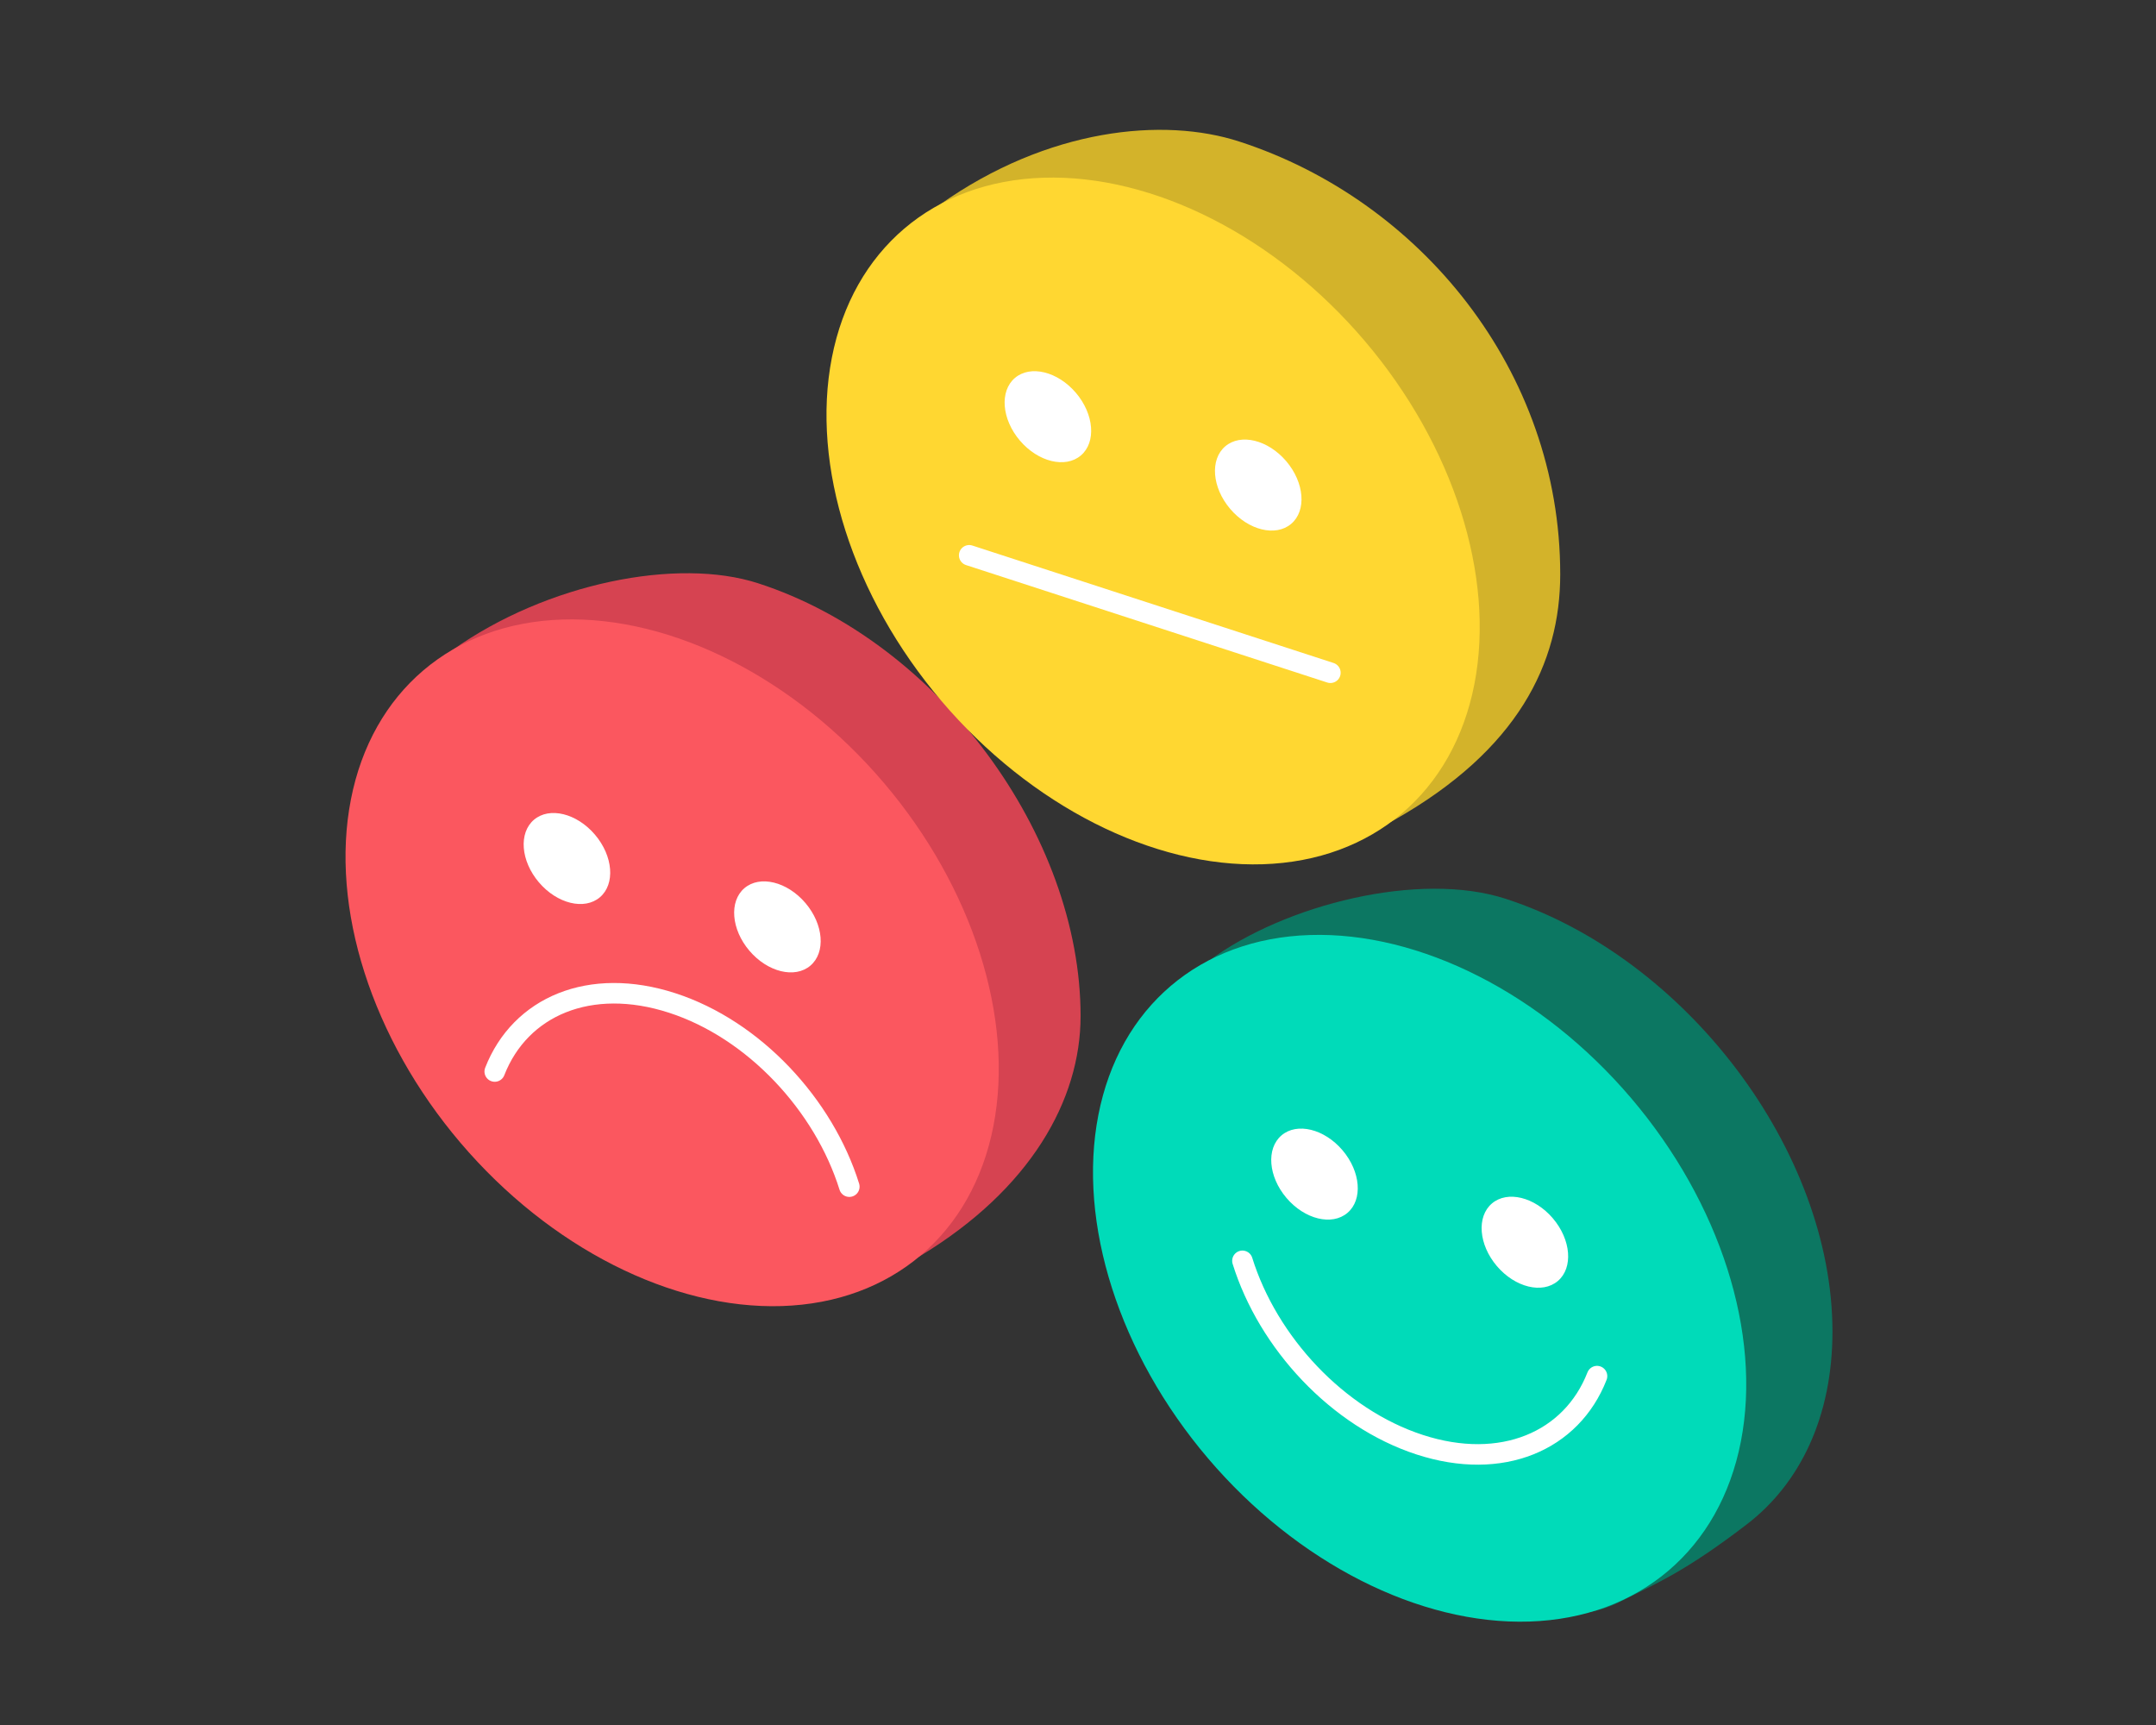 <svg xmlns="http://www.w3.org/2000/svg" viewBox="0 0 1500 1200"><rect x="0" y="0" width="1500" height="1200" fill="#333333" stroke="none"/><defs><style>.cls-1{fill:#d64351;}.cls-2{fill:#0c7762;}.cls-3{fill:#fb575f;}.cls-4{fill:#fff;}.cls-5{fill:none;stroke:#fff;stroke-linecap:round;stroke-miterlimit:10;stroke-width:14.28px;}.cls-6{fill:#00dbb9;}.cls-7{fill:#d3b32a;}.cls-8{fill:#ffd731;}</style></defs><g id="Other_solutions" data-name="Other solutions"><path class="cls-1" d="M751.8,706.8c0,58.6-35.1,120.5-111.1,166.6-45.1,27.4-46.2,8.5-113.1-13.2-125.5-40.8-227.2-175.6-227.2-301,0-69.4-30.7-75,14.4-107,65.6-46.6,156.6-64.7,212.8-46.4C653.1,446.5,751.8,581.3,751.8,706.8Z"/><path class="cls-2" d="M1274.9,926.3c0,59.3-22.6,105.8-59.7,134.2-41.6,31.8-59.8,39.6-88.4,53.9-118,59.1-306.3-210.2-306.3-335.7,0-75.8-10.8-87.1,20.8-110.5,52.6-39,146.4-62.5,206.4-42.9C1173.2,666.2,1274.9,800.8,1274.9,926.3Z"/><ellipse class="cls-3" cx="467.6" cy="670" rx="193.3" ry="267.1" transform="translate(-322.7 462.6) rotate(-40.4)"/><ellipse class="cls-4" cx="394.4" cy="597.4" rx="25.6" ry="35.4" transform="translate(-293.1 397.9) rotate(-40.4)"/><ellipse class="cls-4" cx="540.8" cy="645" rx="25.6" ry="35.4" transform="translate(-289 504.1) rotate(-40.4)"/><path class="cls-5" d="M590.9,825.5c-17.7-56.8-66.2-109.3-123.3-127.8S361.9,700,344.2,745.4"/><ellipse class="cls-6" cx="987.7" cy="889.5" rx="193.3" ry="267.1" transform="translate(-341 852) rotate(-40.4)"/><ellipse class="cls-4" cx="914.5" cy="817" rx="25.6" ry="35.4" transform="translate(-311.4 787.3) rotate(-40.4)"/><ellipse class="cls-4" cx="1060.9" cy="864.5" rx="25.6" ry="35.4" transform="translate(-307.3 893.4) rotate(-40.4)"/><path class="cls-5" d="M864.4,877.1C882.1,934,930.6,986.4,987.7,1005s105.7-2.4,123.4-47.7"/><path class="cls-7" d="M1085.5,399.5c0,62-29.6,122.2-115.1,170.7-43.7,24.7-44.7,3.3-108.1-17.3C736.8,512.1,635,377.3,635,251.9c0-72.8-28.9-75.6,18.8-109.5,75.3-53.3,155.8-61.1,208.5-43.9C987.8,139.2,1085.5,257.6,1085.5,399.5Z"/><ellipse class="cls-8" cx="802.3" cy="362.7" rx="193.3" ry="267.1" transform="translate(-43.8 606.2) rotate(-40.4)"/><ellipse class="cls-4" cx="729.1" cy="290.1" rx="25.6" ry="35.4" transform="translate(-14.2 541.5) rotate(-40.4)"/><ellipse class="cls-4" cx="875.5" cy="337.7" rx="25.6" ry="35.4" transform="translate(-10.2 647.7) rotate(-40.4)"/><line class="cls-5" x1="674.3" y1="386.3" x2="925.6" y2="468"/></g></svg>